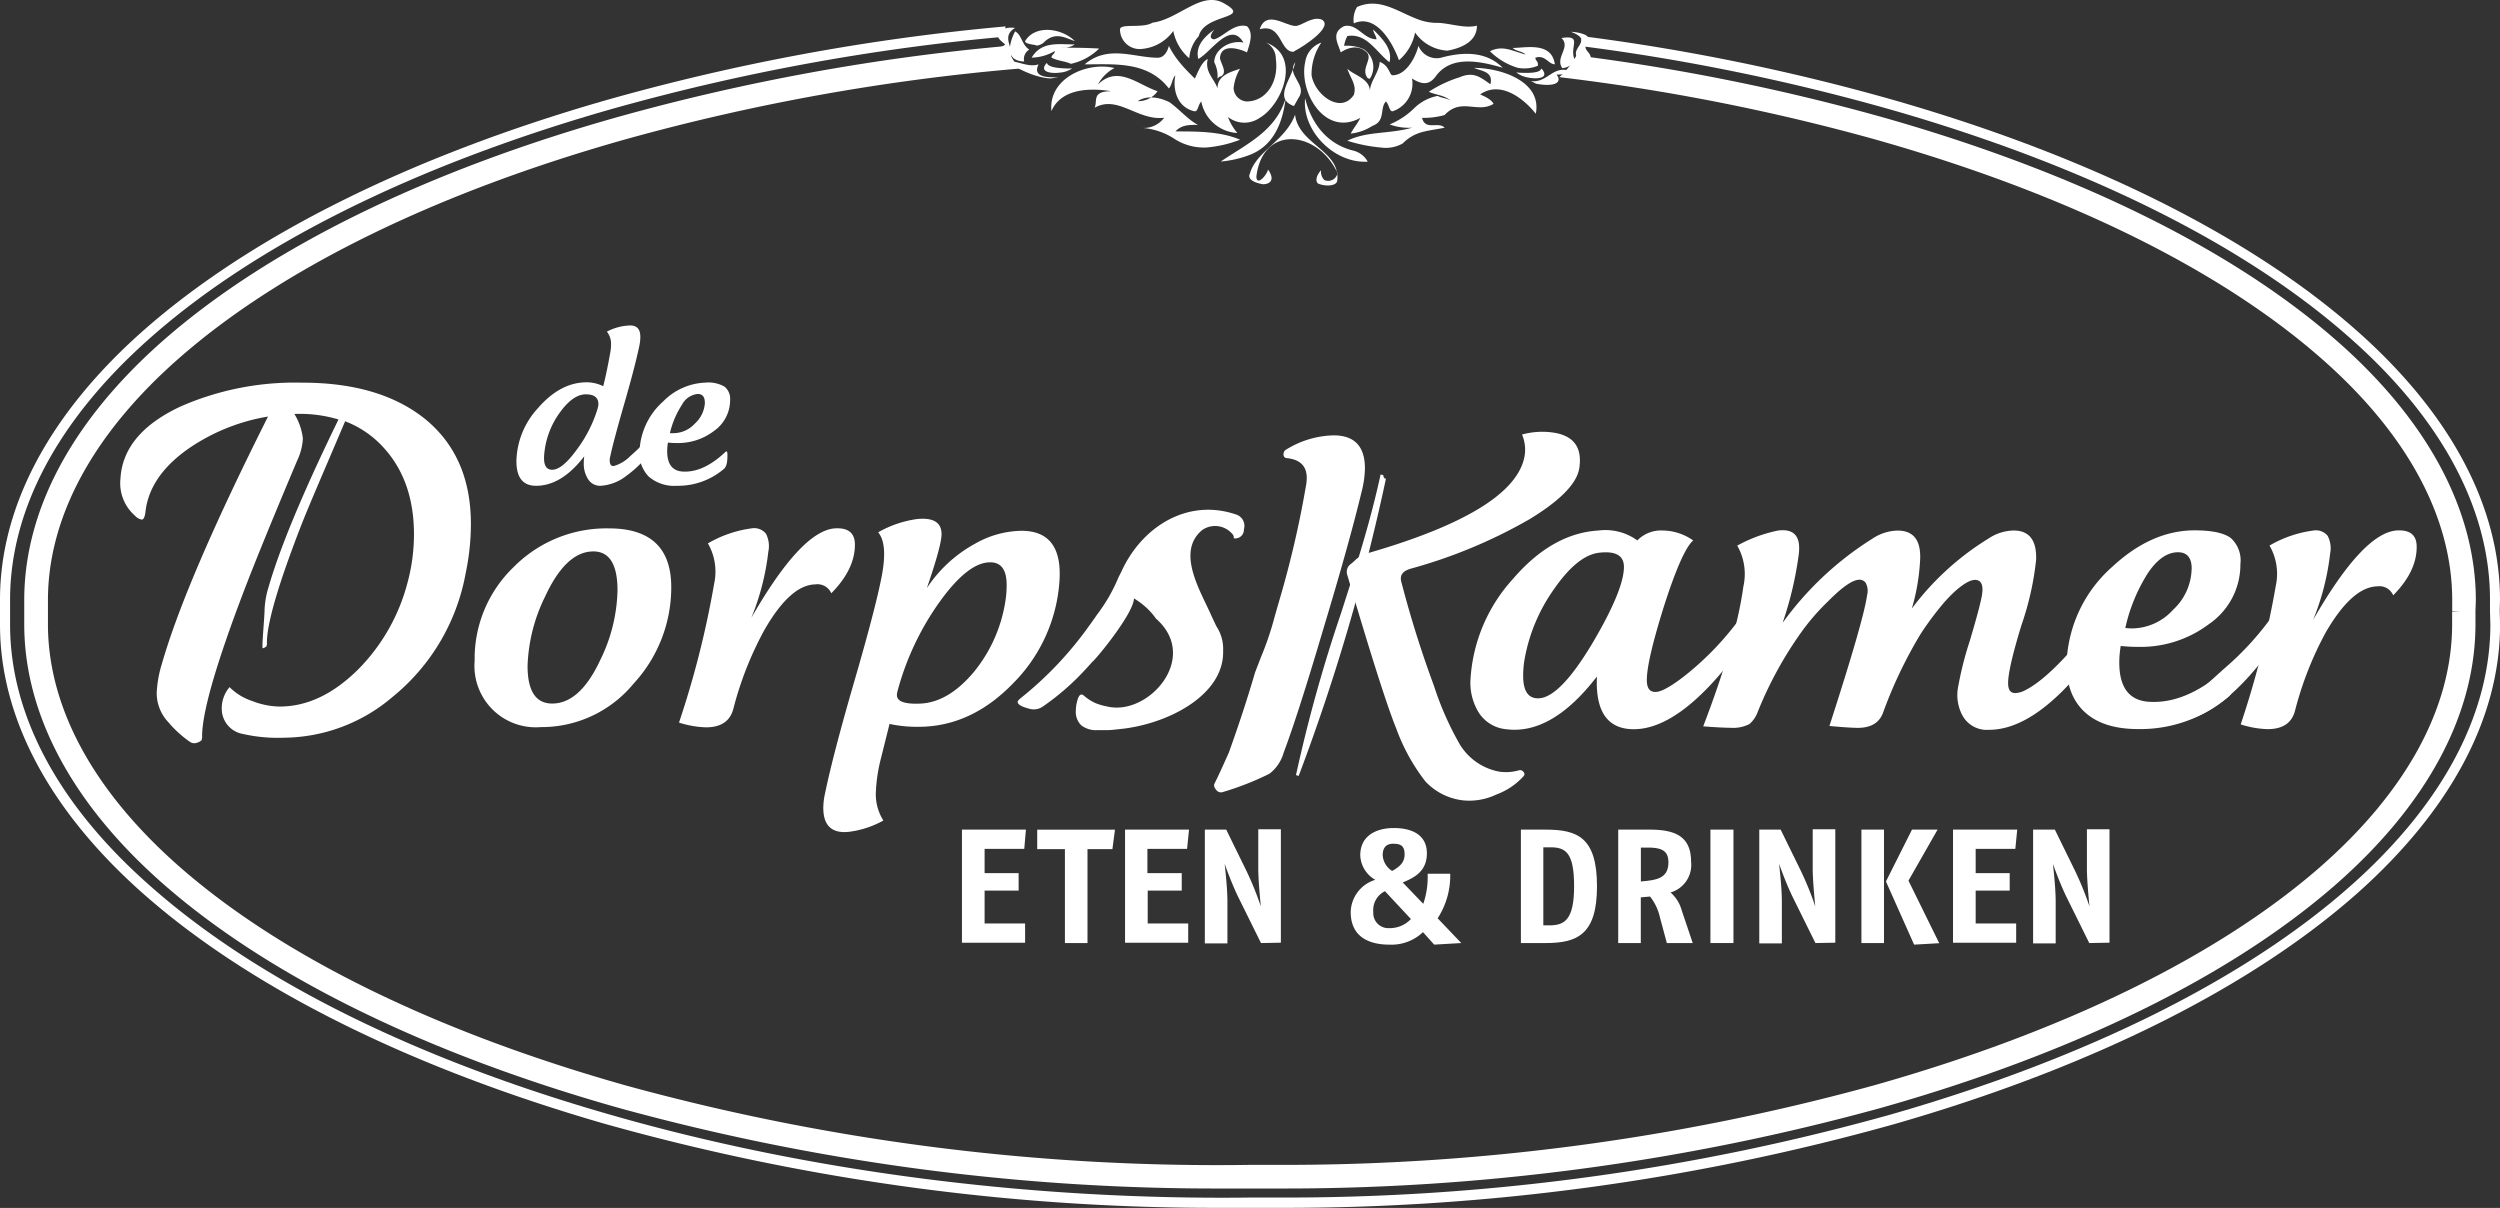 <svg xmlns="http://www.w3.org/2000/svg" viewBox="0 0 332.14 160.48"><rect x="0" y="0" width="332.14" height="160.48" fill="#333333" stroke="none"/><defs><style>.cls-1,.cls-2{fill:#fff;}.cls-2{fill-rule:evenodd;}</style></defs><title>logo</title><g id="Layer_2" data-name="Layer 2"><g id="Layer_1-2" data-name="Layer 1"><path class="cls-1" d="M136.08,112.78h-5.27V116h4.52v2.32h-4.52v4.37h5.38v2.56h-8.39V110.22h8.5Z"/><path class="cls-1" d="M147.79,112.81h-3.31v12.48h-3V112.81H137.8v-2.58h10.33Z"/><path class="cls-1" d="M157.71,112.78h-5.27V116H157v2.32h-4.52v4.37h5.38v2.56h-8.39V110.22h8.5Z"/><path class="cls-1" d="M167.53,125.29l-3-6.07c-.93-1.89-1.83-4.46-1.83-4.46s.37,3.06.37,5v5.58h-3V110.22h2.84l2.71,5.53a42.51,42.51,0,0,1,1.89,4.67s-.34-3.29-.34-5v-5.25h3v15.07Z"/><path class="cls-1" d="M190.54,125.5l-1.49-1.66a6.06,6.06,0,0,1-4.48,1.66c-2.52,0-5.12-.92-5.12-4.33a4.58,4.58,0,0,1,3.27-4.28,3.89,3.89,0,0,1-2-3.27c0-2.6,2.13-3.61,4.46-3.61,2.48,0,4.39.95,4.39,3.36s-1.7,3.25-3.21,3.87l2.73,2.84a11,11,0,0,0,.58-4h3A10.4,10.4,0,0,1,191,122l3.14,3.29ZM184,118.4a2.79,2.79,0,0,0-1.55,2.78,2,2,0,0,0,2.11,2.13,3.86,3.86,0,0,0,2.89-1.21Zm1.14-6.31c-.93,0-1.44.47-1.44,1.53a2.65,2.65,0,0,0,1.25,2.09c1.05-.58,1.66-1.16,1.66-2.2S186.19,112.1,185.16,112.1Z"/><path class="cls-1" d="M205.33,125.29h-3.27V110.22h3.27c4.22,0,6.84,1,6.84,7.53C212.17,124.17,209.55,125.29,205.33,125.29Zm.71-12.72h-1v10.37h.8c2,0,3.29-.71,3.29-5.19S208,112.57,206,112.57Z"/><path class="cls-1" d="M221.45,125.29l-.92-3.42a6.89,6.89,0,0,0-1.31-2.76l-1.23.11v6.07h-3V110.22h4.13c3.23,0,5.55.75,5.55,4.26a3.81,3.81,0,0,1-2.73,4.09,4.87,4.87,0,0,1,1.49,2.39l1.46,4.33ZM219,112.61h-1v4.5c2-.19,3.66-.34,3.66-2.56C221.65,113.11,220.87,112.61,219,112.61Z"/><path class="cls-1" d="M227.24,125.29V110.22h3.06v15.07Z"/><path class="cls-1" d="M241.19,125.29l-3-6.07c-.93-1.89-1.83-4.46-1.83-4.46s.37,3.06.37,5v5.58h-3V110.22h2.84l2.71,5.53a42.52,42.52,0,0,1,1.89,4.67s-.34-3.29-.34-5v-5.25h3v15.07Z"/><path class="cls-1" d="M247.3,125.29V110.22h3v15.07Zm7,.21-3.74-8.39,3.46-6.89h3.4L253.55,117l4.09,8.31Z"/><path class="cls-1" d="M267.75,112.78h-5.27V116H267v2.32h-4.52v4.37h5.38v2.56h-8.39V110.22H268Z"/><path class="cls-1" d="M277.57,125.29l-3-6.07c-.93-1.89-1.83-4.46-1.83-4.46s.37,3.06.37,5v5.58h-3V110.22H273l2.71,5.53a42.52,42.52,0,0,1,1.89,4.67s-.34-3.29-.34-5v-5.25h3v15.07Z"/><path class="cls-2" d="M137.74,6.06c-.23-.16-1.55-.16-1.55-.6,1.32-2.2,4.84-1.76,6.61,0-1.32-.44-2.64-1.32-4.17.22A1.77,1.77,0,0,1,137.74,6.06Z"/><path class="cls-2" d="M207.56,9.05c-1-1.44,1.18-2.75-.11-4,3-.45.86,1.29,1.83,3A2.3,2.3,0,0,1,207.56,9.05Z"/><path class="cls-2" d="M136.07,8.17c-2.53-.07-2.09-2.27-1.21-4,.88.44.88,1.76,1.88,2.42A1.46,1.46,0,0,0,136.07,8.17Z"/><path class="cls-2" d="M201.61,9a8.87,8.87,0,0,1-3.66-2.19c1.72-.87,3,0,4.74.43-.43-.43-1.29-.43-1.72-.87,1.72,0,5.17-.87,5.6,2.17-.86,0-1.29-1.31-2.59-.87,0,.43.43.43.33,1.07A4.66,4.66,0,0,1,201.61,9Z"/><path class="cls-2" d="M142.28,8.48c-.82-.37-1.7-.37-2.58-.82,0-.44.44-.44.44-.88a6.36,6.36,0,0,1-3.08.88c1.32-2.2,3.52-1.76,5.73-1.76a2.65,2.65,0,0,1-1.76.44c1.76,0,3.08,0,5,.11A7.72,7.72,0,0,1,142.28,8.48Z"/><path class="cls-2" d="M203,10.3a3.58,3.58,0,0,1-1.55-.67c1.8.13,3.19.06,3.33-.54C205.91,10.33,204.4,10.58,203,10.3Z"/><path class="cls-2" d="M140.88,9.64c-1.38.19-2.9-.14-1.79-1.29.15.6,1.53.76,3.34.75A3.35,3.35,0,0,1,140.88,9.64Z"/><path class="cls-2" d="M204.3,11.16c-.32,0-.75-.41-1.18-.41,2.58.44,3-2.17,5.6-1.3A1.38,1.38,0,0,0,210,8.14c-2.16-1.74,2.16-2.61-1.29-3.91.86,0,2.59.43,2.16.87-.86,2.17.86,1.3.43,3.48-.43.87-2.59,1.3-4.5,1.33C207.62,11,206.49,11.53,204.3,11.16Z"/><path class="cls-2" d="M139.59,10.42c-2.52-.11-5.61-1.87-7.81-3.63.44-.44,1.32-.44,1.76-.88-.44-.44-1.32-.88-.88-1.76a3.29,3.29,0,0,1,2.2-.44c-2.2,1.32.44,3.08-.88,4.4,1.32,0,2.64.88,4,.44-.88,1.76,1.32,1.76,2.64,1.71C140.23,10.33,139.9,10.38,139.59,10.42Z"/><path class="cls-2" d="M185.86,8c-.83-2.3-3-6.21-6-4.9a3.28,3.28,0,0,1,.43-2.17c2.91-1.3,5.33.57,7.87,1.55a7.32,7.32,0,0,0,2.6.56c1.58-.06,3.74.81,5.46.37,0,2.17-2.16,3-3.92,3.32A5.61,5.61,0,0,1,188,4.32,6.4,6.4,0,0,1,185.86,8Z"/><path class="cls-2" d="M158,7.74a6.32,6.32,0,0,1-2.12-3.63,5.74,5.74,0,0,1-4.08,2.38,2.61,2.61,0,0,1-3-2.57c0-.88,3-.09,4.32-.91,1.73-.22,3.35-1.29,4.91-2.09s3.07-1.35,4.58-.48c3.88,2.17-2.59,1.3-3.35,4.37A4.85,4.85,0,0,0,158,7.74Z"/><path class="cls-2" d="M171.89,6.88c-1.94.09-1.51-3.82-4.53-3,.86-2.61,3.45-.43,4.74-.43.86,0,2.16-1.3,3.45-.87,1.73.87-2.15,3.48-3.64,4.25Z"/><path class="cls-2" d="M181.71,10.39c-1-1.25.73-2.56-.13-3.43s-2.16-.87-3.45,0c-.43-1.3-1.29-2.61.43-3.48,1.73-.43,2.59,1.74,4.31,1.74,0-.43-.43-.87-.43-1.3,1.29,1.3,2.59,2.61,2.16,4.35-1.73-1.3-3-3.91-5.6-3.48a4.37,4.37,0,0,0-.43,1.3,5.42,5.42,0,0,1,2.59.44,2.82,2.82,0,0,1,.82,3.94Z"/><path class="cls-2" d="M162.1,10.19c.08-.18-.35.25-.35.25a4,4,0,0,0-.43-2.17c0-1.74,2.16-3,3.88-2.61-1.72-3-4.31,1.3-6,2.17-.43-1.74.86-3,2.16-3.91-.43.43-.86,1.3,0,1.3,1.29-.43,2.59-2.17,4.31-1.74.86.87.43,2.17,0,3.48-.86-.43-3.45-1.3-3.59.75C162.17,8.44,163.21,9.74,162.1,10.19Z"/><path class="cls-2" d="M171.91,14.09c-2.84-1-.25-3.65.18-5.83-1.29,1.74,1.73,3,.4,4.79Z"/><path class="cls-2" d="M179.45,17.75c.41-.79.84-1.22,1.28-2.09-4.74,2.61-8.19-3.48-7.33-7.39a3.2,3.2,0,0,1,2.15-2.61A7.41,7.41,0,0,0,174.25,10c.43,2.61,3.88,5.21,5.61,2.61.43-1.3-.43-2.17-.86-3.48.86.87,3,1.3,3,3,0-1.3,1.29-2.61,1.29-3.91C184.6,8.7,184.6,10,185,10c1.72,0,3-2.17,3.45-3.91a2.61,2.61,0,0,0,2.91,1.6c3.11-.86,6.12-.86,8.28,1.31-3-.87-6.9-1.74-8.95,1.22-.62.76-1.38,1.3-3.1.21A3.86,3.86,0,0,1,185,14.79c-.43,0-.43-.87-.87-1.31-.86.87,0,2.61-1.81,3.25A6.6,6.6,0,0,1,179.45,17.75Z"/><path class="cls-2" d="M164.39,17.67a5.16,5.16,0,0,1-4.79-4.19c-.43.44-.43,1.31-.86,1.31-2.16-.43-3-2.61-2.59-4.78-.43.43-.43,1.3-.86,1.74-2.81-3.64-7.21-3.2-11.18-3.2,3.08-2.64,6.61-.88,9.69-.88.88,0,1.32-.88,1.49-1.57a11.81,11.81,0,0,0,1.56,2.34c.59.71,1.24,1.36,1.89,2,.43-.87.86-2.17,1.72-2.61-.43,1.74.86,2.61,1.29,3.91,0-1.74,1.73-2.17,3-2.61a6.19,6.19,0,0,0-.86,2.61,1.86,1.86,0,0,0,1.73,1.74c2.59,0,4.31-2.61,3.88-5.65a2.4,2.4,0,0,0-1.29-2.17c4.74,1.74,2.16,8.26-.86,10a3.53,3.53,0,0,1-4.21-.12A7.17,7.17,0,0,0,164.39,17.67Z"/><path class="cls-2" d="M183.55,19.61A20.9,20.9,0,0,1,179,18.7c2.59-1.3,5.6-.87,8.62-1.74a7.28,7.28,0,0,1-3-.43,10.14,10.14,0,0,0,3.22-2.11A6.13,6.13,0,0,1,191,12.74c.54.31,1.4.3,1.83.74-.86-.87-2.16-.86-3-1.29a16.53,16.53,0,0,1,4.1-1.93c1.92-.81,2.79.06,4.08.93.43-1.74-1.29-1.74-2.16-2.17,3.45,0,9.05,1.74,8.19,6.09-1.73-2.17-4.74-4.35-7.33-2.61-.43,0,1.29.43,1.72,1.3-2.15,1.3-4.31-.87-6.5,1.48a10.17,10.17,0,0,1-3,.38c.43,1.74,2.16.43,3,1.31-1.08.21-2,.32-3,.58a5.59,5.59,0,0,0-2.56,1.5A4.52,4.52,0,0,1,183.55,19.61Z"/><path class="cls-2" d="M160.34,19.59A7.2,7.2,0,0,1,156,18.43,9,9,0,0,0,151.83,17a3.39,3.39,0,0,0,2.84-1.36c-3.52.44-6.17-3.08-9.25-1.32.44-.88-.44-2.2,2.2-2.2-2.64-.44-6.6-.44-7.93,2.64-.44-4.4,4.84-6.61,8.37-5.72a5.29,5.29,0,0,0-2.2,2.2c2.64-2.64,5.28,0,7.93.88a3.14,3.14,0,0,1-2.64,1.32c1.32-.88,3.08-.44,4.24.15,1.29.92,2.48,2.34,3.77,3-1.29,0-2.16,0-3,.87,3,0,6,0,8.6,1.1A16,16,0,0,1,160.34,19.59Z"/><path class="cls-2" d="M181.71,21.48c-4.44.26-8.75-4.09-8.32-8.43.86,3.48,3,6.09,6.32,6.94A3,3,0,0,1,181.71,21.48Z"/><path class="cls-2" d="M162.18,21.46c3.45-2.33,7.33-4.06,8.63-8.41-.43,3.48-1.73,6.52-5.11,7.65A13.8,13.8,0,0,1,162.18,21.46Z"/><path class="cls-2" d="M167.83,24.48c-.91-.13-2.2-.57-1.77-1.43.86-3,4.74-4.35,6-7.82.43,3.91,6,4.78,5.61,8.69,0,.87-1.73.87-2.59.44-.43-.44,0-1.3.43-1.74a1.6,1.6,0,0,0,.43,1.3A1.27,1.27,0,0,0,177.7,23c-2.59-5.65-9.92-6.52-10.78.44,0,1.3,1.29,0,1.55-.91C169.43,23.88,168.75,24.45,167.83,24.48Z"/><path class="cls-1" d="M328.93,79.78v0c0-12-6.44-24-18.62-34.63-13.93-12.17-34.84-22.42-60.47-29.65a281.4,281.4,0,0,0-40.4-8.14,10.59,10.59,0,0,1-2.28,2.89A279.3,279.3,0,0,1,249,18.49c25.18,7.1,45.67,17.13,59.25,29,11.47,10,17.54,21.17,17.54,32.23,0,.18,0,1.31,0,1.46l1.13.07-1.14,0,0,1.7c0,11.06-6.08,22.21-17.54,32.24-13.58,11.86-34.07,21.88-59.25,29a295.33,295.33,0,0,1-79.15,10.57l-3.76,0a296.53,296.53,0,0,1-82.9-10.54c-25.18-7.1-45.67-17.12-59.25-29C12.44,105.16,6.37,94,6.37,82.93v-3.2c0-11.08,6.07-22.23,17.54-32.25C37.5,35.61,58,25.58,83.17,18.49a285,285,0,0,1,52.3-9.38,8.35,8.35,0,0,1-1.71-3,287.12,287.12,0,0,0-51.45,9.37C56.69,22.67,35.78,32.93,21.84,45.1,9.66,55.75,3.22,67.72,3.22,79.73v3.2c0,12,6.44,24,18.62,34.64C35.78,129.74,56.69,140,82.31,147.22a298.72,298.72,0,0,0,80,10.68l3.72,0,3.76,0a298.59,298.59,0,0,0,80-10.68c25.63-7.23,46.54-17.48,60.47-29.65,12.18-10.65,18.62-22.63,18.62-34.64l0-1.78C328.89,80.83,328.91,80.39,328.93,79.78Z"/><path class="cls-1" d="M332.14,79.66c0-12.28-6.49-24.55-18.77-35.5-14.18-12.64-35.5-23.3-61.65-30.83A282.74,282.74,0,0,0,210.17,4.8a6.25,6.25,0,0,1-.25,1.31,281.29,281.29,0,0,1,41.44,8.5c26,7.47,47.1,18,61.13,30.54,12,10.68,18.32,22.61,18.32,34.48,0,0,0,1.45,0,1.58l.44,0h-.44l.05,1.76c0,11.88-6.34,23.81-18.32,34.5-14,12.51-35.17,23.07-61.13,30.54a298.21,298.21,0,0,1-81.43,11.09l-3.84,0c-29.38.37-59-3.48-85.29-11.07-26-7.47-47.09-18-61.13-30.54C7.67,106.82,1.34,94.89,1.34,83V79.66c0-11.89,6.34-23.81,18.32-34.5,14-12.52,35.18-23.08,61.13-30.54a287.48,287.48,0,0,1,52.74-9.75c0-.17,0-.35,0-.53a6,6,0,0,1,.06-.83,288.83,288.83,0,0,0-53.14,9.82C54.28,20.85,33,31.51,18.77,44.16,6.49,55.11,0,67.38,0,79.66V83c0,12.27,6.49,24.55,18.77,35.5,14.19,12.64,35.51,23.3,61.66,30.83a299.82,299.82,0,0,0,81.83,11.14l3.83,0,3.84,0a299.69,299.69,0,0,0,81.8-11.14c26.15-7.53,47.47-18.19,61.65-30.83,12.28-11,18.77-23.23,18.77-35.52l-.05-1.86C332.11,80.84,332.12,80.39,332.14,79.66Z"/><path class="cls-1" d="M209.82,62.19q-.47,3.06-6.63,6.8a67.08,67.08,0,0,1-15.69,6.54q-1.26.34-1.38,1.15a1.74,1.74,0,0,0,.08.72,142.49,142.49,0,0,0,4.32,13.74,40.4,40.4,0,0,0,3.45,7.8,7.8,7.8,0,0,0,5.17,3.57,6.23,6.23,0,0,0,2.7-.18.55.55,0,0,1,.57.23.4.4,0,0,1,0,.57,9.14,9.14,0,0,1-3.62,2.43,8.3,8.3,0,0,1-4.44.77,8.1,8.1,0,0,1-5-2.54,25.87,25.87,0,0,1-3.85-7q-1.8-4.42-6.49-20.35a1.3,1.3,0,0,1,.34-1.42,7.23,7.23,0,0,0,.81-.71,4.51,4.51,0,0,1,1.85-.9q18.9-5.51,20.49-12.56a5.13,5.13,0,0,0-.29-3.12,10.14,10.14,0,0,1,4-.28Q210.45,58,209.82,62.19Z"/><path class="cls-1" d="M231.46,83.68a5.61,5.61,0,0,1-.82,3.27q-7.54,9.93-13.58,9.93-5.22,0-4.9-7-6,7.79-12.07,7a4.84,4.84,0,0,1-3.77-2.45,7.53,7.53,0,0,1-.95-4.27A21.71,21.71,0,0,1,201,76.92q5.21-6.07,11.38-6.44a7.2,7.2,0,0,1,5.15,1.32,4.38,4.38,0,0,1,3.33-1.32,7.17,7.17,0,0,1,4.09,1.32q-1.51,1.32-3.9,8.8-2.26,7.23-2.26,9.74c0,1.18.46,1.7,1.38,1.57s2.71-1.25,5-3.24a38.87,38.87,0,0,0,5.94-6.44l.19-.19C231.44,82,231.51,82.59,231.46,83.68Zm-15.71-8.36q0-2.26-3.27-1.89-2.89.32-6,4.81a23,23,0,0,0-4,9.77,14.19,14.19,0,0,0-.12,1.76q0,3.14,2.14,3,2.83-.19,7.16-7.48Q215.75,78.33,215.75,75.31Z"/><path class="cls-1" d="M302,83.68a5.62,5.62,0,0,1-.82,3.27c-5,6.62-9.36,9.1-13.38,9.1-3.48,0,1.71-3,2.63-3.16s3-2.23,5.25-4.22a38.9,38.9,0,0,0,5.94-6.44l.19-.19C302,82,302.09,82.59,302,83.68Z"/><path class="cls-1" d="M278,83l.13-.12c.13,0,.19.31.19.94a7.09,7.09,0,0,1-1.07,4.34q-7,8.8-13,8.8A3.7,3.7,0,0,1,260.69,95a5.76,5.76,0,0,1-.57-3.58,45.3,45.3,0,0,1,1.57-6.25q1.38-4.62,1.63-6.13c.21-1.34-.11-2-.94-2s-2.33,1-4.09,3a41,41,0,0,0-3.14,4.21,59.67,59.67,0,0,0-5,10.5q-.76,1.95-3.33,1.95-1.07,0-3.77-.25,4.53-14,5-17.35a2.29,2.29,0,0,0-.16-1.63,1,1,0,0,0-1-.44q-1.32.13-4,2.84a30,30,0,0,0-3.33,3.78,50.78,50.78,0,0,0-6,10.84,3.92,3.92,0,0,1-1.13,1.7,4.72,4.72,0,0,1-2.51.5q-1.13,0-3.64-.19,4.33-11.27,5.34-18.59a7.56,7.56,0,0,0-.82-5.42,19.13,19.13,0,0,1,5.4-2q2.83-.38,2.83,2.33a7.2,7.2,0,0,1-.06.88,47,47,0,0,1-2.14,9.05,42.5,42.5,0,0,1,11.94-11.19,6.23,6.23,0,0,1,3.33-1.07q3.2,0,3,3.9A27.79,27.79,0,0,1,254,80.85a36.6,36.6,0,0,1,10.18-9.3,6.23,6.23,0,0,1,3.33-1.07q3.14,0,3,3.9A38.86,38.86,0,0,1,268.58,83q-1.79,5.82-1.79,7.76c0,.88.31,1.32.94,1.32a3,3,0,0,0,1.07-.25Q272.32,90.21,278,83Z"/><path class="cls-1" d="M297.65,74.94a9.58,9.58,0,0,1-4.21,8,15.09,15.09,0,0,1-9.43,3,20.67,20.67,0,0,1-2.26-.12,13.43,13.43,0,0,0-.19,2.2q0,5,4,5.22,5.28.31,10.87-5a.51.51,0,0,1,.32-.19c.21,0,.29.42.25,1.26q-.06,2.58-.94,3.27a18.08,18.08,0,0,1-12,4.28q-4.78,0-7.23-2.39-2.64-2.58-2.2-7.42a17.9,17.9,0,0,1,6-11.75q5.21-4.84,10.94-4.84,3.39,0,4.78,1A4,4,0,0,1,297.65,74.94Zm-6.47.63q0-2.2-1.82-2.2-2.13,0-4,2.77a22.68,22.68,0,0,0-3,7.29,7.73,7.73,0,0,0,1,.06A7.47,7.47,0,0,0,288.72,81,7.61,7.61,0,0,0,291.17,75.57Z"/><path class="cls-1" d="M317.95,79.09a2,2,0,0,0-2.14-1.19Q312.48,78,309,84a45.37,45.37,0,0,0-4.09,10.41q-.63,2.46-3.64,2.46a12.69,12.69,0,0,1-3.58-.63,124.14,124.14,0,0,0,4.65-18.35,7.55,7.55,0,0,0-.82-5.41,15.62,15.62,0,0,1,5.85-2,2,2,0,0,1,1.88.72,3.61,3.61,0,0,1,.32,2.36,33.22,33.22,0,0,1-2.26,8.8q6.6-11.5,11.06-11.88,2.7-.19,2.7,2.15Q321.09,75.92,317.95,79.09Z"/><path class="cls-1" d="M56.33,55.55q-6-4.72-16.21-4.71A37.82,37.82,0,0,0,24,54q-7.67,3.58-8,9.62a5.73,5.73,0,0,0,1.95,4.91,1.59,1.59,0,0,0,.88.5c.25,0,.42-.35.5-1.07q.57-4.91,6.1-8.62a26.24,26.24,0,0,1,10.18-4Q24.72,77,21.51,88.18a15.25,15.25,0,0,0-.69,3.9,5.62,5.62,0,0,0,1.51,3.83,14.77,14.77,0,0,0,2.89,2.64,1,1,0,0,0,.94.13,1.59,1.59,0,0,0,.6-.31,1.29,1.29,0,0,0,.09-.63q.06-4.78,5.47-19,2.2-5.79,7.17-17.57a7.79,7.79,0,0,0,.75-2.9A7.9,7.9,0,0,0,39.11,55a17.76,17.76,0,0,1,5.86.73q-7,14.36-9.28,22.23a12,12,0,0,0-.54,3c0,1.12-.42,5.26-.23,5.17a1.24,1.24,0,0,0,.47-.25,1,1,0,0,0,.07-.49q0-3.74,4.28-14.88c1.1-2.91,3.62-8.65,6.11-14.54A13.19,13.19,0,0,1,51,59.51q4,4.4,4,11.51a24.82,24.82,0,0,1-.88,6.47,25.47,25.47,0,0,1-6.47,11.38q-5,5-10.5,5a10.34,10.34,0,0,1-3.65-.74,7.51,7.51,0,0,1-3-1.84,4.31,4.31,0,0,0-1,3.39,3.39,3.39,0,0,0,2.77,2.83,20.89,20.89,0,0,0,5.4.5,22.5,22.5,0,0,0,14.46-5.4,27.45,27.45,0,0,0,9.74-16.47,31.84,31.84,0,0,0,.69-6.35Q62.62,60.57,56.33,55.55Z"/><path class="cls-1" d="M183.95,63.56l-.16-.25,0-.19-.37-.08c-1.39,6.41-3.26,12.22-5.24,18.38a198.08,198.08,0,0,0-6,21.56l.36.1A272.74,272.74,0,0,0,184.13,63.6Z"/><path class="cls-1" d="M80.91,70.2a17.34,17.34,0,0,0-12.66,5.13A16.87,16.87,0,0,0,63.06,87.8a8.15,8.15,0,0,0,8.8,8.8,15.84,15.84,0,0,0,12.32-5.78,18.83,18.83,0,0,0,5-12.88Q89.14,70.2,80.91,70.2ZM79.77,87.64q-2.7,5.83-6.41,5.83-3.27,0-3.27-5a22.38,22.38,0,0,1,2.33-9.21q2.77-6,6.41-6,3.2,0,3.21,5.14A21.88,21.88,0,0,1,79.77,87.64Z"/><path class="cls-1" d="M110.44,78.82q3.14-3.17,3.14-6.46,0-2.34-2.7-2.16-4.46.38-11.06,11.88a33.2,33.2,0,0,0,2.26-8.8,3.58,3.58,0,0,0-.31-2.36,2,2,0,0,0-1.88-.73,15.68,15.68,0,0,0-5.84,2,7.54,7.54,0,0,1,.82,5.41A124.06,124.06,0,0,1,90.21,96a12.81,12.81,0,0,0,3.58.63q3,0,3.64-2.46a45.13,45.13,0,0,1,4.09-10.41q3.46-6.06,6.79-6.12A2,2,0,0,1,110.44,78.82Z"/><path class="cls-1" d="M135.71,70.52a12.79,12.79,0,0,0-6.16,1.71,18,18,0,0,0-6.41,5.9q1.95-5.66,1.95-7.17,0-2.33-3.27-2a14.42,14.42,0,0,0-5.15,1.76q1.32,1.57.44,6-.81,4.15-3.58,13.7-2.83,9.74-3.9,14.9a9.38,9.38,0,0,0-.25,2q0,3.52,3.33,3.2a12.48,12.48,0,0,0,4.65-1.51,6.53,6.53,0,0,1-1-3.71,21.56,21.56,0,0,1,.69-4.59l1.13-4.53a17.24,17.24,0,0,0,3.84.38q7,0,12.6-5.8a21.23,21.23,0,0,0,6.13-13.48Q141.24,70.52,135.71,70.52Zm-2.07,8.86a19.56,19.56,0,0,1-4.21,9.84q-3.33,4-7,4.25-3.27.18-3.27-1.13a1.79,1.79,0,0,1,.06-.44,36.71,36.71,0,0,1,5.66-12q3.83-5.31,6.79-5.19,2.07.07,2.07,3A13.12,13.12,0,0,1,133.64,79.38Z"/><path class="cls-1" d="M180.91,65.28q-1.63,6.8-5.16,18.49Q172.43,95,170.54,100a5.36,5.36,0,0,1-1.89,2.8,38.69,38.69,0,0,1-6.16,2.42.77.77,0,0,1-.91-.28c-.27-.31-.35-.6-.22-.85q.44-.88.91-1.91t1-2.22c1.36-3.82,2.34-6.76,3.48-10.64l.77-2a41.19,41.19,0,0,0,1.86-5.52q.33-1.15.65-2.25a133.49,133.49,0,0,0,3.45-14.86,6.13,6.13,0,0,0,.13-1.19q0-2.39-2.7-2.64a.44.44,0,0,1-.38-.5.66.66,0,0,1,.25-.57,12.48,12.48,0,0,1,6.41-1.95q4.15,0,4.15,4.4A13.23,13.23,0,0,1,180.91,65.28Z"/><path class="cls-1" d="M165.26,70.33a1.59,1.59,0,0,0-1.12-2C157.73,66.18,151.69,70,149,75.91l-.4.79a22.38,22.38,0,0,1-2.88,5q-.57.83-1.15,1.62a47.38,47.38,0,0,1-8.8,9.3q-.57.44-.57.63,0,.5,1.45.88a2.1,2.1,0,0,0,1.88-.25,33.3,33.3,0,0,0,5.31-4.55q.64-.67,1.26-1.38c.43-.26,5.55-6.48,5.55-8.45a10.2,10.2,0,0,1,1.65,1.23,8.75,8.75,0,0,1,1.27,1.45c5.92,5.17-1,13-6.48,11.68a7.9,7.9,0,0,1-1.53-.44,6.33,6.33,0,0,1-1.56-1q-.57-.5-.88.69a5.07,5.07,0,0,0-.19,1.32,2.46,2.46,0,0,0,.72,1.93,3.18,3.18,0,0,0,2.17.64c.43,0,.87,0,1.32,0s.9-.06,1.36-.11c6.42-.55,14-4.41,14-10.22,0-.07,0-.15,0-.22a5.44,5.44,0,0,0-.9-3.25L161,81.93c-1.42-3.28-4.83-8.57-1.28-11.51a3,3,0,0,1,4,.52c.29.29.15.58.22.58A1.15,1.15,0,0,0,165.26,70.33Z"/><path class="cls-1" d="M87,58.24a3,3,0,0,1-.33,1.44,14.35,14.35,0,0,1-3.43,3.52,6.16,6.16,0,0,1-3.46,1.34,1.87,1.87,0,0,1-1.63-.85,3.76,3.76,0,0,1-.59-2.19,6.31,6.31,0,0,1,.06-.88q-3,3.92-6.4,3.92-2.61,0-2.61-3.26a10.68,10.68,0,0,1,2.81-7q3-3.49,6.53-3.49a5,5,0,0,1,2.19.52q.42-1.6.91-4.31a6.13,6.13,0,0,0,.13-1.18,2.63,2.63,0,0,0-.55-1.76,7,7,0,0,1,3.1-.82q1.34,0,1.34,1.5A5.74,5.74,0,0,1,84.93,46q-.56,2.68-2,7.67t-1.86,7a1.68,1.68,0,0,0,0,.95.43.43,0,0,0,.49.29,5,5,0,0,0,2.2-1.34,22.3,22.3,0,0,0,3-3.13c.11-.13.18-.2.23-.2S87.07,57.63,87,58.24Zm-7.6-4a1.75,1.75,0,0,0,.1-.55q0-1.3-1.67-1.3t-3.38,2.32A11,11,0,0,0,72.34,60a6.82,6.82,0,0,0-.06.88q0,1.53,1.08,1.53,1.34,0,3.31-2.73A17.72,17.72,0,0,0,79.42,54.22Z"/><path class="cls-1" d="M97,53.15a5,5,0,0,1-2.19,4.14,7.84,7.84,0,0,1-4.9,1.57,10.76,10.76,0,0,1-1.17-.06,6.91,6.91,0,0,0-.1,1.14q0,2.58,2.06,2.71,2.74.16,5.65-2.58a.27.27,0,0,1,.16-.1c.11,0,.15.22.13.65q0,1.34-.49,1.7a9.39,9.39,0,0,1-6.23,2.22,5.17,5.17,0,0,1-3.75-1.24A4.53,4.53,0,0,1,85,59.44a9.3,9.3,0,0,1,3.1-6.1,8.29,8.29,0,0,1,5.68-2.51,4.27,4.27,0,0,1,2.48.54A2.08,2.08,0,0,1,97,53.15Zm-3.36.33q0-1.14-.95-1.14a2.67,2.67,0,0,0-2.09,1.44A11.82,11.82,0,0,0,89,57.55a4.25,4.25,0,0,0,.52,0,3.88,3.88,0,0,0,2.81-1.29A4,4,0,0,0,93.65,53.47Z"/></g></g></svg>